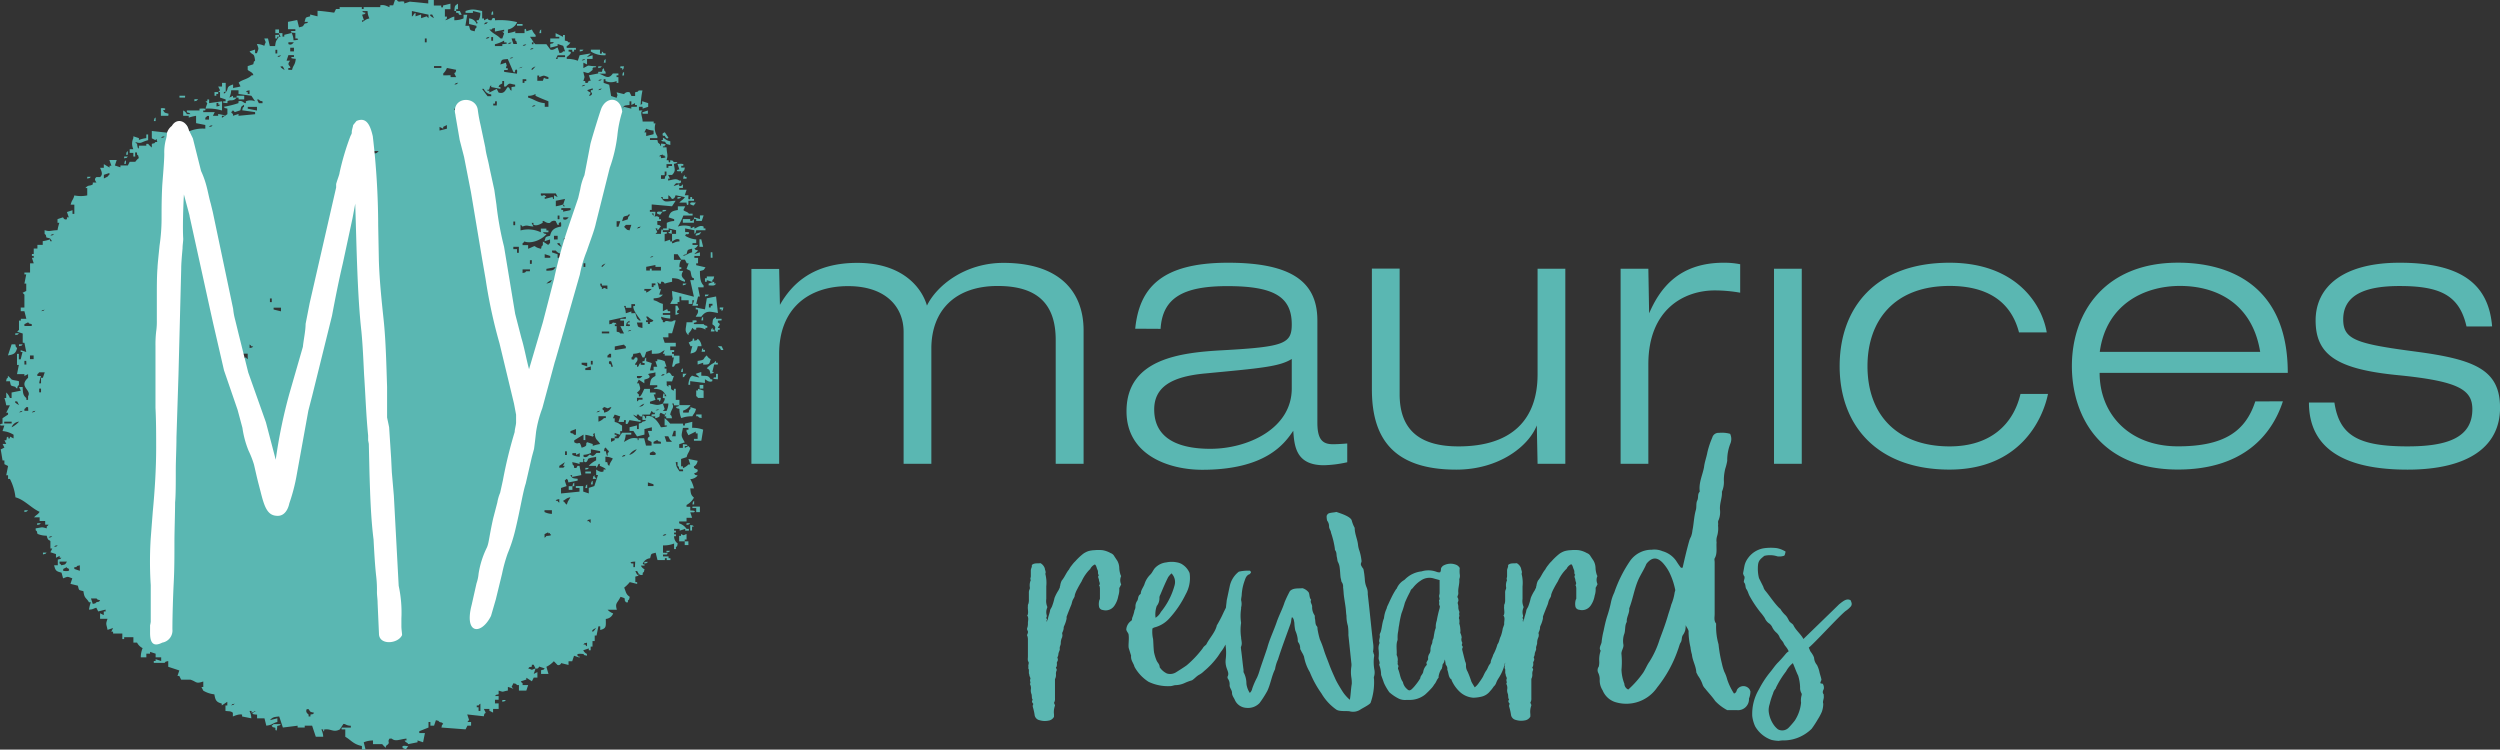 <svg id="Layer_1" data-name="Layer 1" xmlns="http://www.w3.org/2000/svg" viewBox="0 0 517.26 155.1"><rect x="0" y="0" width="517.26" height="155.1" fill="#333333" stroke="none"/><defs><style>.cls-1,.cls-3{fill:#5ab7b2;}.cls-1{fill-rule:evenodd;}.cls-2{fill:#fff;}</style></defs><title>MyMaurices_Rewards_Logo</title><path class="cls-1" d="M545.58,106.58c-.7-8.45-6-13.18-19.15-13.18-11.71,0-17.37,5-17.37,11.94,0,7.13,4.42,10.08,17,11.32s15.43,3,15.43,7.06c0,6-5.43,7.68-13.42,7.68-10.31,0-14.11-2.33-15.12-9.07h-5.27c0,9.69,7.6,13.88,20.39,13.88,12.64,0,19.15-4.81,19.15-12.79,0-7.83-5.12-10-17.45-11.63s-15-2.48-15-6.67c0-5.58,5.58-6.9,11.63-6.9,8.37,0,12.41,1.86,13.88,8.37Zm-49,15.51c-2,6.13-6.36,9.3-16,9.3-10.24,0-16.21-6.82-16.21-15.2h38.93c0-18.3-12.33-22.8-22.72-22.8-15,0-21.95,10.16-21.95,21.4,0,9.85,5.43,21.4,21.95,21.4,13.34,0,19.39-7,21.71-14.11Zm-32.18-10.24c1.32-9.85,9.23-13.65,16.59-13.65,7.68,0,15,3.72,16.6,13.65ZM448,120.54c-1.47,6.28-6.2,10.86-14.66,10.86-10.93,0-17-6.59-17-16.6,0-9.31,5.43-16.6,17-16.6,7.13,0,12.56,2.71,14.35,9.62h5.74C452.45,102,447.1,93.4,433.3,93.4c-15.28,0-22.72,9.31-22.72,21.4,0,12.64,8.14,21.4,22.72,21.4s19.31-10.39,20.39-15.66ZM397,135h5.74V94.64H397V135Zm-31.76,0H371V114.41c0-11.48,7.52-15.28,13.73-15.28a30.2,30.2,0,0,1,5.27.47V93.71a16.88,16.88,0,0,0-3.41-.31c-9.54,0-13.34,5.66-15.43,10.47L371,94.64h-5.74V135Zm-17.16,0h5.74V94.64h-5.74v21.87c0,9.15-5.12,14.89-16.36,14.89-7.29,0-12.18-2.79-12.18-10.78v-26h-5.74v25c0,9.62,4,16.59,17.45,16.59,8.92,0,15-4.89,16.67-9.15l.16,7.91Zm-78-27.92c.39-6.44,4.73-8.84,13.8-8.84,9.46,0,13.34,2.09,13.34,7.91,0,4-1.55,4.65-14.11,5.35-8.84.47-20.08,1.71-20.08,12.64,0,9.07,8.76,12.1,15.66,12.1,13.18,0,17.06-5.43,18.84-8.07.23,3.18.54,7.13,6.36,7.13a24.36,24.36,0,0,0,4.81-.62v-3.88c-1,.08-2,.15-3,.15-2.25,0-3.18-1.16-3.18-4.5V105.34c0-7.75-5-11.94-18.46-11.94-13.8,0-18.38,5.2-19.23,13.65Zm27.14,12.33c0,8.3-9.07,12.49-16.83,12.49-6.2,0-11.63-1.86-11.63-8.14,0-4.81,3.88-6.83,10.55-7.45,11.48-1.09,15.36-1.4,17.91-3v6.12ZM248.41,135h5.74V107.43c0-8.3-5.27-14-16.59-14-8.06,0-13.88,4.81-15.82,8.84-1.16-4-5.35-8.84-14.42-8.84-9.23,0-13.57,4.42-16,8.69l-.16-7.44h-5.74V135h5.74V112.24c0-9.31,6-14,14.27-14,7.83,0,11.48,4.34,11.48,9.46V135h5.74V111.16c0-7.83,4.88-12.95,13.73-12.95,8.3,0,12,3.8,12,11.17V135Z" transform="translate(-29.95 -39.04)"/><path class="cls-1" d="M173.19,126.31l-1.53.38v.38h-.38v-.38h-2.67a7.27,7.27,0,0,0-1.15-1.14v1.52h.38c.67.26-1.15.38-1.15.38-.36-.79-1.56-2.73-3.05-2.29v.38c-.5.21,0-.26-.38-.38-.51-.58-.37.73-.38.76h.76c-.43.43,0,.15-.76.38-.43.43,0,.15-.76.38v1.14h-.38v-.76l-1.53.38v.76H161l.76,1.14,1.53-.38v-1.14l1.53-.38v.76H164l.38,1.14a.59.59,0,0,0-.38.76l.76.38v.76h-1.15l-.38-1.52h-1.15v.38c-.54.07.15-.29-.38-.38-1.33-.23-1.89.41-2.67.76a4,4,0,0,0,.38-1.52h1.15v-.38h-1.91l-.76,1.14h-.76v.38l-.76.38v-.76h.76v-.38h.38V129h-.38v-.38l1.15.38v-.76h.38v-1.14c-.69-.36-.6-.53-1.53-.76v-.76h-.38l.38-.76,1.15.38-.38,1.14h1.15v-.38h.38c.12.29-.32,1,.38.76l.38-.76,2.29.38v-.38h-.38c-.4-.5-.78-.57-1.15-1.14l.76.38v-.38h.38c.07,0,.14.52.76.38v-.38h1.53l.38-.76.38.38h.38c-.33.66,0,.13-.76.38v.38h.76v.38c1.57-.41.5-.6,1.14-1.14l.76.38c.46-.27-.11-.16.38-.38l-.38.76h.38v.38H169c-.22-.77,0-.33-.38-.76.2-1.17.95-1.44.38-2.29h.38v.38h1.15v-1.14h-.76v-2.29h-.38v.38c-1-.26-.34-.66-.76-1.14h-.38v.38c-.55-.55-.28-.09-.38-1.14H169l.38-1.14H169c-.37-.55-.53-1-1.15-.38v-1.14h-.38v-.38h.38l-.38-1.14a4,4,0,0,0-1.53-.38v.38h-.38l.38,1.14h-.76v.76h-.76l.38-1.52-1.15-.38V113c-.43.43-.15,0-.38.76h-.38v.38h.38c.37.63-.55.32-.76.38v-.38c-.4.12-.37,1-.76.76v-.38h-.38c-.17-.32.81-.78.38-1.52h-.38c-.22.16-.06.62-.76.38V113c.43-.43.15,0,.38-.76,1.83-.07,1.09-.82,1.91.76h.38l.38-1.14,1.15-.38v.76c2,0,1.51-.15,2.67-.76l-.38.76h.38v.38H169V113h.38l-.38,1.91h.38c.43-.66.24-.52,1.15-.76v-1.52h-1.15v-.38H169v-.38h.38c.37-.63-.55-.32-.76-.38v-.76h1.15v-.76h-2.29l-.38-1.14h1.15V108H169l.76-2.67h-.38c-.79.66-1.6-.3-1.91.38h-.38v-.38c-.43-.43-.15,0-.38-.76a7.18,7.18,0,0,0,1.91.38v-.76h-1.53v-.38h1.53v-.38h-.38c-.43-.33.15-.32-.38-.38l-.76.38v-1.52c-1-.25-.87-.5-1.91-.76v-.38c1.08-.08,1.4-.17,1.91-.76h-.76l.38-1.14h-.38l-.38-1.52.38.38h.38v-.38a.61.61,0,0,1,.76.38,8.69,8.69,0,0,1,1.53-.38v-.76c1.86.08,1.29.41,2.67.76V97c-.74-.71-.89-1-.38-1.91h-.76v-.38h.38v-.38h-.38a2.14,2.14,0,0,1,.38-1.52h-1.53V91.63h.76l.76,1.14h.76l.38.76h.38L172,94.68l.76.38c.24.43.12,1.59.76,1.52V97h-.76l.76,3.43L169,99.25c.07,2.29.41,1.1-.38,2.67h1.53v-.38h.38v-1.14h.38v.76h1.53v.76h.76v-.76h.38l-.38,1.14h1.15v-.38H174l.38-1.52h.38l-.38-1.91h1.15v-.38c-.69-.66-.76-1.67-.76-3,.91-.23.71-.12,1.15-.76L174,93.91v-.38h.38V92.39h-.76V92h1.15v-.76l-1.15.38c.29-.39.47-.38.76-.76-.77-.22-.33,0-.76-.38a1.52,1.52,0,0,0,.76-.76h-1.15v-.38H174v-.76a5.1,5.1,0,0,1-2.29-.76c.33-.66,0-.13.76-.38v-.38h-.76v-.76l1.91.38v.76c.43-.43.15,0,.38-.76h1.91v-.38h-.38v-.38c-.8-.44-1.54.42-1.91.38v-.38l-.76.38v-.38a4.18,4.18,0,0,0-2.67,0,11.22,11.22,0,0,0,1.15-2.29h1.91v-.38h-.76c-.36-.47-.88-.41-1.14-.76l.38-.76h-1.53v.76c-1.2.21-1.6.37-1.91,1.52l1.15.38v.38a3.72,3.72,0,0,0-1.53.38v1.14h-.76v.38h1.15v-.38l1.53.38v.76H169V89c.33-.12.84-.73,1.53-.38V89c-.88,0-1,.32-1.53.38V89h-.38v-.38l-1.15.38V87.43s.78,0,.38-.38h-.76v-.38c-.36-.7-.38.76-.38.76h-1.14l.38-.38-.38-.76h.38v.38c.54-.24.28-.44.76-.76-.43-.43,0-.15-.76-.38v-.76h.76v-.38h-.38V84c-.57-.41-.71-.08-1-.2.19,0,.23-.94.23-.94h-1.15v-.38h.38V81.34l4.2.38.76-1.14c-2,.08-2.24.57-3.05-.76h.38v.38h1.15v-.76c.44.2.66.71.76.76.66,0,.67-.74.76-.76l1.91.38c-.36.58-.75.65-1.15,1.14H172s0,.77.38.38v-.76h1.15v-.38h-.38v-.38h-.38v.38c-.63.37-.32-.55-.38-.76h-.76l.38-1.14h-1.53v-.38h.76v-.76l-.38.38h-.38v-.38l-1.15.38c.78-1.16.71-.16,1.53-.76v-.38h-.38c-.62-.49-1.23-.19-2.29,0V76h.38l-.38-.76H169c.85-.88.49-1.23.38-2.29.77-.22.33,0,.76-.38h-.76c-.41-.35,0-.25-.76-.38v.38c-.48.26-.21-.24-.38-.38h-.38c.36-1.12.09-1.05,0-2.67h-.76c0-.54.29.15.38-.38.72-.33-.76-.38-.76-.38v.38c-.53.09.1-.14-.38-.38-.43-.43-.15,0-.38-.76h-1.53v-.38h1.53v-.38a3.06,3.06,0,0,1-.38-2.67h-.38v-.38h-2.29c0-.92-.63-1.93,0-2.29h-.76v-.76h.76v.38l1.15-.38v-.76L162.88,60c-.33.23.33.29-.38.76a20.42,20.42,0,0,1,.38-3h-.76c-.43.43,0,.15-.76.38v.76h-.76l-.38-.76a1,1,0,0,0-1.15.38l-1.53-.38c.21,1.06.29,0,0,1.14l-1.15-.38L156,56.57l-1.15-.38v-.76h.38v.38a2.83,2.83,0,0,0,2.29,0v.38h.38V55h-.38v-.38h.38v-.38h-1.15c-1,1.5-1.76.28-3.05,0l-1.91.38.38,1.14h-.38c-.22.16-.06.62-.76.38V55.8h-.38c.39-1.19.21-.58,0-1.91,1.17.33.89.44,1.91-.38v-.38c.68-.52.24.29.76-.38-2.29-.07-1.1-.41-2.67.38V52l.76.38V51.23h1.15v-.76l-1.15.38c.29-.39.47-.38.76-.76l-2.29.38-.38,1.14a6,6,0,0,0-2.29-.38v-.38c.1-.07,1.59-1.13.38-1.14v-.38h.76v.38h.38v-.38h.38v-.38h-1.91v-.38a1.52,1.52,0,0,0,.76-.76h-.38c-.43-.43,0-.15-.76-.38V46.28h-.38v.38l-1.53-.76v.76h.76V47H143.8v.76h.76c-.43.43,0,.15-.76.38v.76l1.53-.38v-.38l1.15.38.38,1.14h-.38c-.43.43,0,.15-.76.38l-.38-1.14c-.18-.14-.85.69-1.53.38L143,48.18h-2.29l-.38-.38v.38H140V47.8h.38l-.76-1.14h1.15v-.38a3,3,0,0,1-.76-1.14l-1.15.38s-.06-.82-.38-.38v.76h-1.91v-.38a9.27,9.27,0,0,1-1.53.38v-.76a2.57,2.57,0,0,0,1.91-1.52,14.91,14.91,0,0,0-4.58-.38v-.38c-.66-.31-.6.27-.76.38-.78,0-.76-.38-.76-.38l-.76.38v-.38h-.38V41.32c-1.41-.28-2-.52-3.44,0v.38h1.53v-.38l1.53.38a2.56,2.56,0,0,1-.38,1.52h-.38c-.06.76.58.27,0,.76A1.79,1.79,0,0,0,127,42.85V44l1.53.38v.38c-.43.43-.15,0-.38.76-1.05-.28-.85-.11-1.15-1.14h-.76l.38-2.29h-.76v.76a4.85,4.85,0,0,1-1.91.38v-.76c-1,.25-.87.5-1.91.76l.38-.38v-.38H122V40.94h1.15V39.8l-1.53.38v.38h-.38v-.38h-1.53V39h-1.15v.76l-3.82-.38-1.15.38v-.38c-.81-.21-1.18.31-1.53-.38h-.38l-.38,1.14h-.76v.38c-.2,0-1-.62-1.91-.38v.38h-3.44v.38h-.38v-.38h-4.58v.38h-.76l-.38.76s-2.68-.38-3.44-.38v1.14l-1.53-.38v.38c-1.05.28-.85.11-1.15,1.14h.76c-.43.43,0,.15-.76.38-.43.66-.24.52-1.15.76l-.38-1.52-1.91.38v1.52h1.53v.38h-.76c-.68.4.76.38.76.38V47h.38c.71.34-.76.38-.76.38a3.71,3.71,0,0,0-.38-1.52l-1.53.38v.38h-.38V45.9h-.76l.38.76h-.38c-.49.91-.57.52-.76,1.91H85.78L85.4,47h-.76c.38,1.17.36.36,0,1.52a4,4,0,0,0-1.53-.38c.41,1.13.39.79,0,1.91h-.38v-.76l-1.15.38c.78,1,.92.16,1.15,1.91-.43.43-.15,0-.38.76l-1.15.38v.76c.12.25,1.2.56,1.15,1.14H82c-.68.79-2,.89-2.67,1.52l.38.76c-.45.22-1.11.2-1.53.38v-.76c-1.83.54-.56,1-1.91,1.91v-.38h.38V56.19h-.76v.76H75.1l.38.76-.38.38h.38v1.14l1.15.38V60h-.38c-.72.33.76.38.76.38V60c.67-.46,1.09.17,1.91-.76h-.76v-.38l-.76.38a4,4,0,0,0,.38-1.52H79.3v.76l2.67.38L82.73,60a2.47,2.47,0,0,0-1.91,0v.38c-.49.07-.64-.65-1.53-.38v.38a20.77,20.77,0,0,1-3.05.76c.43.43,0,.15.76.38v1.14l-.46.31q.08,0-.09.06l-.59.39V63h.59l.09-.06a11.11,11.11,0,0,0-1.45-.31V63H74l.38-.76H72V61.9h.38c.44-.6-.94-.35-1.15-.38v.38H68.61v.38c.77.22.33,0,.76.38h-.76a1.52,1.52,0,0,0-.76-.76V63H69v.38A10.5,10.5,0,0,1,70.52,63v1.52l1.91.38v.76a7.39,7.39,0,0,0-3.82.76v-.38H69L68.61,65h-.76v.38L67.08,65v.38H66.7v1.14h-.76v-.76h-.76l-.38.76-3.44-.38v1.52l.76.38c.23-.49.22-.13.38.38h-.38c-.43.43,0,.15-.76.38v.76a5,5,0,0,1-.76-.76h-.38v.38H58.69v.38c-.2.75-.38-.76-.38-.76-.43-.32-.06,0-.38-.38,1.39.44,1.15,0,2.67-.38V66.86h-.38v.76a6.18,6.18,0,0,0-1.53.38v-.38l-1.15-.38v.38a2.66,2.66,0,0,0,0,2.29h-.76v.76h.76v.76h.38c.07-.06-.22-1.3.38-.76V71c.43.43.15,0,.38.76-.37.2-.67.71-.76.76H56.78l-.38.76H54.87v.38l-1.15-.38.38-1.14H52.58L53,73.33h-.38v.38L51.43,73v.76h-.76c.2.63.69,1.29,0,1.91h-.76c-.5.41-.3.69,0,1.14h-.76v.38c-.74.45-.86,0-1.53.76H48v1.52a6.59,6.59,0,0,1-2.67,0c-.25,1-.5.87-.76,1.91h.76v1.91h-.38v-.76l-1.15.38L44.18,84H43.8v.38C43.22,84.65,43,84,43,84l-1.15.38v.76h.38a10.18,10.18,0,0,0-.38,1.52c-1.62.08-1.54.35-2.67,0v.76c.43.43.15,0,.38.76.91.23.71.12,1.14.76h-.38v-.38a8.08,8.08,0,0,1-1.53.38v.76H37.69v.76h-.76v1.14h-.38V92h.38v.38h-.38l.38,1.14h-.76v1.91H35v.38h.38L35,97.72h.38v1.52l-.76.38L35,100v2.67h-.76v.76H35L35.4,105H34.26v.38h-.38v1.91l-.38.38,1.15.38v1.91H35l.38,1.91-1.15-.38v.38h.38l-.38,1.52h-.38v-1.14h-.38v2.29h.38l-.38,1.91H35v.38l.76-.38v.76c-2.07,1.88.82,2.48,0,3.81v.76H35.4v-.38c-.67-.57-.72-1-.76-2.29h-.76l.38.76-1.91.38v1.14H32a2.85,2.85,0,0,0-.76-1.14v1.14h-.38a10.42,10.42,0,0,1,.38,1.52H32l-.76,1.52h.38v.38l-1.15.76v1.14s-.77,0-.38.38h.76l-.38,1.14a5.1,5.1,0,0,1,2.29.76v.76l-.76-.38v.38c-.54,0-.18.12-.38-.38-.55.42-.12,0-.38.76h-.38l.38.76h-.76l.38.76-.76.38.38,2.29h.38v.76l.76.38-.38,1.91h.38v.76H32a10.93,10.93,0,0,1,1.15,3.81c1.8.45,3.3,2.25,5,3-.36.58-.75.65-1.15,1.14h1.15v.76h1.15v.76H40c-.32.43,0,.06-.38.38v.38c-1.21-.33-.79-.22-2.29,0v.38c.43.43.15,0,.38.76a4.85,4.85,0,0,0,1.91.38c.25,1.18.61.81.76,1.14v1.52h.38l-.38.76,1.15.38v.76l.76-.38v.38h.38c-.43.43,0,.15-.76.38V156h-.76c.26,1.12.42,1.25,1.53,1.52L43,158.7c1.13-.41.79-.39,1.91,0l-.38,1.14,1.53.38c.28,1.05.11.85,1.15,1.14.21,1.6.54,1.24,1.15,2.29h.38a8.86,8.86,0,0,0-.38,1.52c.89,0,1-.3,1.53-.38l.38.76,1.53-.38v.38h-.38v.76l-.76-.38v1.14H52.2c-.44,1.23-.24,1,0,2.29l1.15-.38-.38.76h.38v.38h1.91v1.14h.38v-.38h1.91V172h.76a2.56,2.56,0,0,0,1.15,1.14,4.83,4.83,0,0,0-.38,1.91h1.15v-.76H61v-.38l1.15.38v.76h1.15v.76l-1.15-.38v.38h-.38v.38H64c.43-.43,0-.15.76-.38V177l2.29.76-.38,1.14h.38l.38.76h1.91c1.33.43,1.08.94,2.67.38v1.14h-.38l.38.76a5.59,5.59,0,0,0,2.29.76c.21,1.2.37,1.6,1.53,1.91V185l1.15-.76V185h-.38v1.14c.79.09,1.1,0,1.53.38v.76c.05,0,1.26-.59,1.91-.38v.38l1.91.38a3.71,3.71,0,0,0-.38-1.52H82v.38l.76-.38c0,.54-.29-.15-.38.38-.72.33.76.38.76.38v.76h1.53l.38,1.52c1.35-.14,1.16-.47,2.29-.76v-.76l-1.53.38c.52-.6.83-.66,1.91-.76l.76,2.29,3.05-.38v.38H93v-.38h1.53l.76,2.29h1.53a3.71,3.71,0,0,0-.38-1.52h.38v.38c.54,0-.15-.32.38-.38,1.28-.15,1.76.69,3.05,0l.76-1.14c.5,0,.56.36,1.53.38v.38h-1.91v.38h.76v1.52c1.24.72,1.65,1.55,3.44,1.91v.76h.76l-.38-1.52a4.85,4.85,0,0,1,1.91-.38V193h1.91a4.72,4.72,0,0,0,.76.76v-.38c1.16-.78.16-.71.76-1.52H111c.78.7,1.73.11,3.05,0v.38h-.38c.24.54.45.28.76.76l1.91-.38v-.38l1.15.38.38-1.91H116.7v-.38l1.91-.76v-1.14H119v.76h.76l.38-1.14c.77.22.33,0,.76.38.77.22.33,0,.76.38-.43.43-.15,0-.38.76l5,.38.38-.76h.76v-.76h-.76L127,188l-.38-1.14,3.44.38c.13-.84.21-.41.38-.76l-.38-.76h1.15v.38l.76.38v-.76h1.15v-1.14h-.76v-.76h.76v-.76h-.76c.43-.43,0-.15.76-.38v-.76c1.19.39.58.21,1.91,0v-.76l1.15.38-.38-.38.38-.76c.77.22.33,0,.76.38h.38v1.14h1.53l.38-1.14h-1.15v-.38c-.43-.32-.06,0-.38-.38l1.15-.38v-.38L140,180l.38-.76h.76v-1.14l-.76.38.38-1.14c-1.17.38-.36.36-1.53,0,.43-.43,0-.15.76-.38v-.38h.38l.38.76c.64.19.69-.37.76-.38l1.15.38c-.43.43,0,.15-.76.38v.76h1.53L143,177a5.08,5.08,0,0,0,1.53-1.14c.05,0,.76.76.76.76a.57.57,0,0,0,.76-.38l1.53.38v-.76h.76l.38-1.14,1.14.38c0-.54-.07.06-.38-.38-.44-.6.94-.35,1.15-.38.43.43,0,.15.76.38v-.38a1.52,1.52,0,0,1-.76-.76l1.15-.38v.38h.38v-.76h.38v-1.14H153v-1.14h.38l.38-1.91h.38v.76c1.3-.34,1.17-.71,1.15-2.29a1.78,1.78,0,0,0,1.53-1.14,2.86,2.86,0,0,1-1.15-.76h1.91c-.42-1.44.11-1.31.76-2.67,1.56.44.41.35,1.15,1.14h.38v-.38c.43-.43.15,0,.38-.76-.81-.54-.77-1-1.15-1.91a7,7,0,0,0,1.15-1.14l1.53.38v-.38h-.38v-1.14c.77-.22.33,0,.76-.38h-.38l-.38-.76h.38c.23.34.35,1,1.15.76v-.38c.43-.43.15,0,.38-.76a1.52,1.52,0,0,1-.76-.76h.76c0-.54,0,0-.38-.38a1.84,1.84,0,0,1,1.53-1.14c.28-1.05.11-.85,1.15-1.14l.38,1.52h1.53v-.38h.38v.38h.76v-.38h-.38v-.38h-1.15v-.38h.76c.68-.4-.76-.38-.76-.38v-1.52a5.67,5.67,0,0,0,2.29-.38v1.14h.38v-.38c.43-.43.15,0,.38-.76a1.82,1.82,0,0,1-.76-1.52h.38v-.38h-.38v-.38h.38v-.38h-.38v-.38h1.15v.38l1.15-.38v.38h.76v-.38H172a2.88,2.88,0,0,0-1.53-1.14v-.38H172v-.76h1.15l-.38-1.14h.76c.68-.4-.76-.38-.76-.38v-.76H172v-.38a3.77,3.77,0,0,0,1.53-1.52c-.61-.52-.66-.83-.76-1.91h.76a6.71,6.71,0,0,0-.76-1.91,2.07,2.07,0,0,0,1.53-.76c-.77-.22-.33,0-.76-.38.27-.22.84-.22.76-.76,0-.19-.93-.22-.76-.76,0,0,.57-.18.76-1.14l-1.91-.38.38,1.14h-.38a3.22,3.22,0,0,1-1.14.76v-.38h-.38v-1.52l1.15-.38c.25-1,.5-.87.76-1.91-.43-.32-.06,0-.38-.38l-.76.38v-.38H172c.7-.36-.76-.38-.76-.38v.76h-.76v-.76l1.15-.38c-.81-1.49-.74-1.16-.38-3h1.14v.38H172v.38l.38.76,1.53-.76v.38h.38v1.14h-.76v.38h1.53l.38-2.29a6,6,0,0,0-2.29-.38Zm-11.07-3a3,3,0,0,1,1.15-.76C162.84,123.15,163,123,162.12,123.26Zm3.44.76c.43-.43,0-.15.76-.38C165.88,124.07,166.32,123.79,165.56,124Zm1.91-7.62c-.43.43,0,.15-.76.38C167.14,116.34,166.7,116.63,167.46,116.4Zm-5.73.38h1.15c-.19.16-.48.71-1.15.38Zm.38,1.52h-.38l.38-.76,1.15.76v-.76c.84-.24,1.53-.42.76-1.14.49-.23,1.09-.18,1.53-.38v.76c-.87.49-1,.62-1.15,1.91h1.53v.38c-.77.22-.33,0-.76.38,1.69,0,2.07.47,2.67,1.52h-.38v-.38c-.33-.72-.38.76-.38.76h.38v.38l-.38.76h1.15a3.71,3.71,0,0,1-.38,1.52h-.76l.38-.38-.38-1.14c-1.28.48-1.33.25-2.67,0v-.38l1.15-.38-.38-1.14h.38v-.38h-1.15v-.76h-1.15c-.13.07-.74,1.93-1.15,1.52v-.38c-.43-.32-.06,0-.38-.38C162.65,119.55,162.45,119.49,162.12,118.3Zm-.38,3h1.15v.38h-.76c-.32.43,0,.06-.38.38ZM172,91.63c.28-1.05.11-.85,1.15-1.14v.76c-1,.25-.87.5-1.91.76C171.72,91.57,171.28,91.86,172,91.63ZM167.85,73H169v.38h-.76v.38h-.38Zm0,2.29c-.43.43-.15,0-.38.76h-.76v-.76h.76v-.76h.38ZM167.08,71c0,.54.29-.15.38.38.72.33-.76.38-.76.38v-.38h-.38C166.75,71,166.32,71.28,167.08,71Zm-2.67,34.68v.38H164v-.38h-.38v-.38H164l-.38-.76H164a3,3,0,0,0,1.15.76C164.74,105.78,165.17,105.5,164.41,105.73Zm1.15-7.62h-.38v.38h-.38v-.76h.76Zm0-4.19v.38h1.14v.76h-1.91v-.38h-.38v.38h-.76v-.76Zm-.38-10.67v.38a.52.52,0,0,0,.1.16,1.74,1.74,0,0,1-.48-.54Zm0,8.77c-.43.43,0,.15-.76.38C164.85,92,164.41,92.24,165.17,92Zm-1.53-26.3a4,4,0,0,0,1.53.38v.76l-1.53.38v-.76h-.38Zm-.38,33.15h1.53a3.22,3.22,0,0,1-1.15.76v-.38h-.38ZM81.59,58.47H81.2v-.38h-.38c.43-.43,0-.15.76-.38Zm-46.18,56H35v-.76h.38Zm-2.29,7.62h.38l.38.76S32.77,122.27,33.11,122.11Zm-2.29,4.19h1.53v.38H30.82Zm1.53,1.14a1.79,1.79,0,0,1,1.53-1.14A5.25,5.25,0,0,1,32.35,127.45Zm1.53-3c.43-.43,0-.15.76-.38C34.2,124.45,34.64,124.17,33.88,124.4Zm1.91-.38H35v-.38c.43-.32.06,0,.38-.38h.38ZM35,106.49v-.38l.76-.38c.43.43,0,.15.76.38v.38Zm1.15,6.1h.76v.76h-.76Zm.38,11.81c.43-.43,0-.15.76-.38C36.88,124.45,37.31,124.17,36.55,124.4Zm1.91-4.19h-.38v-.76h.38Zm.38-3h-.38v1.14h-.38a8,8,0,0,1,.38-1.52h-.76v-.38c.43-.32.06,0,.38-.38h1.15Zm-.38-13.72c.43-.43,0-.15.76-.38C38.78,103.49,39.22,103.21,38.46,103.44ZM40,150.31c.43-.43,0-.15.76-.38C40.31,150.37,40.75,150.08,40,150.31Zm.38-62.5c.43-.43,0-.15.76-.38C40.69,87.87,41.13,87.59,40.36,87.82Zm.76,64.4c.43-.43,0-.15.76-.38C41.46,152.27,41.89,152,41.13,152.22ZM42.65,156c-.32-.43,0-.06-.38-.38v-.38H43.8C43.37,155.92,43.56,155.78,42.65,156Zm.38,1.14v-.38l.76-.38c0,.54.07-.06.38.38C44.62,157.4,43.24,157.15,43,157.17Zm3.44,0-1.14-.38v-.38h.38c.43-.43,0-.15.76-.38Zm3.44,6.48c-.43.43,0,.15-.76.38l-.38-1.14h1.15c.43.43,0,.15.76.38C50.24,163.71,50.67,163.42,49.91,163.65Zm2.67-88.41c-.43.32-.06,0-.38.38l-.76.38v-.76l1.15-.38Zm10.69-7.62c.43-.43,0-.15.76-.38C63.59,67.67,64,67.39,63.27,67.62Zm9.16-4.19c.43-.32.06,0,.38-.38h.38v.76h-.76Zm.76,1.91c.43-.43,0-.15.76-.38C73.52,65.38,74,65.1,73.19,65.33ZM77.77,185c.43-.43,0-.15.76-.38C78.1,185,78.53,184.76,77.77,185Zm3.44-71.64c-.43-.32-.06,0-.38-.38a4,4,0,0,1-1.53.38l.38-1.14c-.49-.22-.13-.22.38-.38v.38H81.2Zm.38-2.29v-.76c.43.32.06,0,.38.38h.38C81.91,111.12,82.35,110.83,81.59,111.06Zm1.15-48.4L79.3,63v-.38L78.15,63v-.38c-.43-.32-.06,0-.38-.38.43-.32.06,0,.38-.38l.38.38,1.15-.38c.23-.91.12-.71.76-1.14v.38c-.43.43-.15,0-.38.76l2.67.38Zm.38-.76-1.91-.38v-.38h1.91Zm1.15-1.52h-.76l-.38-.76h.38c.43.43,0,.15.76.38Zm3.82-9.91c-.43.43,0,.15-.76.38C87.75,50.42,87.31,50.7,88.07,50.47Zm-1.15-1.14h.38v.76h-.38Zm-.76,52.21h-.38v-.76h.38Zm1.91,1.91-1.53-.38v-.38h1.53Zm0-50.68h.38l.38.76S87.73,52.91,88.07,52.76Zm1.53-5h1.15c-.19.16-.48.71-1.15.38Zm1.15,1.14v.76H90v-.76Zm-.38,4.57H89.6v-.38H90c.15-.5-.89-.55,0-1.52h-.76l.38-1.14h1.15v.38h-.38c-.72.33.76.38.76.38C91,52.58,90.65,52.39,90.37,53.52ZM94.18,186.9v.38H93.8v-.38c-.16-.19-.71-.48-.38-1.14h.38c.43.66.24.52,1.15.76C94.51,187,94.94,186.67,94.18,186.9ZM104.87,43.61v-.38h.38l-.38-1.14c.77-.22.33,0,.76-.38-.77-.22-.33,0-.76-.38H106a3.71,3.71,0,0,0,.38,1.52C105.46,43.07,105.55,43.25,104.87,43.61Zm2.29,27.06v-.38h1.15C108.12,70.45,107.83,71,107.16,70.67ZM118.23,47.8h-.38V47h.38Zm.38-5-.38-.38-1.15.38v-.76l-1.15.38V41.7c-.54.26-.26.45-.76.76V41.32l3.44.76Zm.38-.76h.38l.38.76S118.65,42.24,119,42.09Zm.76,11.05v-.38h1.53v.38Zm2.67,12.58-1.53.38v-.76l.76.38v-.38l.76-.38Zm-.76-11.05v-.38a3,3,0,0,0,.76-1.14l1.91.38c-.13.84-.21.41-.38.76l.38.76h-1.15v-.38ZM124,61.52h.38l.38.76S123.61,61.68,124,61.52Zm0-5c.43-.43,0-.15.76-.38C124.28,56.62,124.71,56.34,124,56.57Zm1.15,5c.43-.43,0-.15.76-.38C125.43,61.57,125.86,61.29,125.1,61.52Zm4.2,124.62h-.38v-.76h-.38V185h.38c.32-.43,0-.06.38-.38Zm25.57-61.74V124c-.43-.32-.06,0-.38-.38.43-.32.06,0,.38-.38,1.17.38.36.36,1.53,0A1.79,1.79,0,0,1,154.87,124.4Zm.38,7.24c.32.65,1,.7.38,1.14v.38c-.13.72-.38-.76-.38-.76h-.38C155.09,131.64,154.82,132.07,155.25,131.64Zm-1.53-5.34v-1.14h1.53v.38h-.38A3,3,0,0,1,153.72,126.31ZM155.63,113v-.38c.43-.32.06,0,.38-.38h.38V113Zm.76,1.91v-.38c-.16-.22-.62-.06-.38-.76h.38l.38,1.14Zm3.05-3.81-2.29.38v-.76l1.91-.38c.32.43,0,.06.38.38Zm0-4.57c.23-.91.12-.71.76-1.14v.38h-.38v.38h.38C160.59,106.74,159.66,106.43,159.45,106.49Zm.38,1.14c.43-.43,0-.15.76-.38C160.16,107.69,160.59,107.4,159.83,107.63Zm.76-3.81v-.38l-1.15.38a3.71,3.71,0,0,0-.38-1.52h.38v.38h1.15v-.76h.76v.38H161c-.19.87,1.2,2.45,1.53,3h-.38c-.32-.43,0-.06-.38-.38l-.38-1.14Zm-1.53-17.91c.43-.32.06,0,.38-.38h1.15l-.38,1.14c-.77-.22-.33,0-.76-.38S159.39,86.34,159.07,85.91Zm3.82,19.82v1.14c-1.05-.28-.85-.11-1.15-1.14Zm-.38-19.82c-.43.43,0,.15-.76.38C162.17,85.86,161.74,86.14,162.5,85.91Zm-2.29-25.15V60h.38v.76l.76-.38v.38h.38v.38h-1.15v.38l-1.53-.38-.38.38C159.17,60.79,159.07,60.89,160.21,60.76Zm-.38,22.87c.32-.43,0-.06.38-.38v.38c-.43.43-.15,0-.38.76l-1.15.38C159,83.71,158.79,83.91,159.83,83.62Zm-2.29,1.14h.76l-.38,1.14h-.38ZM156,105.35l3.44-.76V105H158.3v.38h.76v1.14h-.76l.76,1.52h-.76c-.43-.43,0-.15-.76-.38v-1.14h-.38v-.38h.38c-.42-.52,0-.14-.76-.38-.43.43,0,.15-.76.38Zm0,2.67h-1.53v-.38H156Zm-.38-9.15c-.8-.27-.35-.39-1.14,0v-.38c-.43-.43-.15,0-.38-.76h.38v.38h1.14Zm-.38-5.34c-.65.82-.76.76-.76.76C154.21,93.92,155.15,93.62,155.25,93.53Zm-.76-38.11c-.43.43,0,.15-.76.38C154.16,55.37,153.73,55.65,154.49,55.42Zm0,1.91c-.43.43,0,.15-.76.38C154.16,57.28,153.73,57.56,154.49,57.33ZM154.11,124c-.43.43,0,.15-.76.38C153.78,124,153.34,124.25,154.11,124Zm-1.53-66.69v.38h-.38v.38c.64.46-.22.91-.38.76.66-1,.19-.4-.38-1.14Zm0,56.4v.76h-.38v-.76Zm-.38,1.14v.76h-1.15v-.38Zm-.76-.76v.76l-1.15-.38v-.38Zm-.76-19.82v-.76h.38v.76Zm.38-43.06c-.43.43,0,.15-.76.38C150.72,51.18,150.29,51.46,151.05,51.23Zm0,5.34c-.43.43,0,.15-.76.38C150.72,56.51,150.29,56.8,151.05,56.57Zm-.38,28.58c-.43.43,0,.15-.76.38C150.34,85.1,149.91,85.38,150.67,85.15Zm0,43.82v1.14h.38V129a8,8,0,0,1,1.53.38c.54-.38-.33-.29.38-.76.17,1.59.55,1.25,1.15,2.29a9.41,9.41,0,0,0-1.53.38v-.38l-1.15-.38c-.54.4.42.71-1.15,1.14-.53-1.83-.45-.37-1.53-1.14v-.38Zm3.44,3.43v.38h-.76c-1,1.2-1,.21-1.53.38,0,0-.47.76-1.15.38v-.38a3.72,3.72,0,0,0,1.53-.38V132Zm-5-4.57V129h-.38c-.43-.43,0-.15-.76-.38v-.38ZM148,95.06v-.76l.76-.38-.38,1.14Zm.38,37.73h.76v.38l.76-.38v.76a3.72,3.72,0,0,1-1.53-.38Zm1.15-39.63c-.43.43,0,.15-.76.38C149.2,93.1,148.76,93.38,149.53,93.15Zm-.76-1.52c-.38,0-.16-.15-.17-.26Zm-.21-.31a.35.35,0,0,0-.18-.07c-.33-.72-.38.76-.38.76h-1.15l.38.76h-.38c-.7-.95-.29-.49-1.53-.38v-.76l-1.15-.38v-.38h.76c.44.52.7.58,1.53.76l-.38-.76h.38a3,3,0,0,0,1.15.76v-.76C148.33,91,148.37,91,148.56,91.31Zm-1.32,41.09v.76h-.38v-.76Zm-.76-37.73c-.65.82-.76.76-.76.76C145.43,95.07,146.37,94.77,146.47,94.68Zm-1.15-6.1h-.76v-.76h.76Zm.38.76.38.76s-1.11-.6-.76-.76Zm1.53-1.14c-.43.43,0,.15-.76.38C146.91,88.14,146.47,88.43,147.24,88.2Zm-.76-3.81V84h1.15C147.43,84.17,147.14,84.71,146.47,84.39ZM148,82.1v.38c-.25.16-1.24.24-1.53.38v-.38h-.38V82.1Zm-3.05-.38V80.58l1.91-.38-.38,1.14.38.38h-.38v-.38A8.07,8.07,0,0,1,144.95,81.72Zm.76,1.91v.76h-.38v-.76Zm-.38-33.15h1.53v.38h-1.53v.38h-.38Zm-.38,28.58.38.76-.76-.38v.76c-.54,0,.11-.16-.38-.38l-1.53.38v-.38H143c-.61-.85-.64,0-1.15-.38v-.38Zm-3.82-24.39h.38V55c1.13-.41.79-.39,1.91,0v.38c-1.21,0-.72-.75-1.15.38h-1.15Zm-.38-1.91c-.65.82-.76.76-.76.76C139.7,53.15,140.65,52.85,140.75,52.76Zm-.38-3.81c-.43.43,0,.15-.76.38C140,48.89,139.6,49.17,140.37,48.95Zm-1.15,9.91a2.74,2.74,0,0,0,1.53-.38v.38c.75.38,1.76.78,2.67,1.14v1.14h-.76v-.76c-1.66-.14-2.11-.8-3.44-1.14Zm1.53,1.91c-.43.43,0,.15-.76.38C140.42,60.71,140,61,140.75,60.76Zm-1.91-12.58c-.43.43,0,.15-.76.38C138.51,48.13,138.08,48.41,138.84,48.18Zm0,7.24v.38h-.38v.38h-.38v-.76ZM136.55,47v.38c.43.43.15,0,.38.76h-.76L135.79,47Zm-.38,3.81c-.43.43,0,.15-.76.38C135.84,50.8,135.4,51.08,136.17,50.85Zm-.38-3c-.43.43,0,.15-.76.38C135.46,47.75,135,48,135.79,47.8Zm.38,6.1c.35.41.38-.38.38-.38.63-.37.32.55.38.76l-2.67-.38v-.38H135v-.38h-.38c.21-1.06.29,0,0-1.14l-1.15.38c.3-1.14.24-1,1.53-1.14C135.13,51.48,136.08,53.8,136.17,53.9Zm-2.29-5.72v.38h-1.53v-.38a6.73,6.73,0,0,0,1.91-.76v.38h.38C135.36,48.13,133.88,48.18,133.88,48.18Zm-2.29-3c.43-.43,0-.15.76-.38v.76l1.91-.38v.38h-.38l.38.38L133.88,47h-.38c-.67-.78-1.71-1-2.29-1.91Zm.38,1.52v.76h-.38v-.76Zm-.76,0c-.43.43,0,.15-.76.38C130.88,46.61,130.44,46.89,131.2,46.66Zm-.38-3c-.43.43,0,.15-.76.38C130.49,43.56,130.06,43.84,130.82,43.61Zm.76,15.24h-.76l-1.15-1.52h.38a1.79,1.79,0,0,0,1.53,1.14Zm1.14,1.91H132v-.38h.38V60h.38Zm3.05-3.81v.76c-.57-.3-.16-.51-.76-.76-.48.45-.62,1.53-1.91,1.14l-.38-.76-1.53.76v-.38h-.38c-.09-.53.14.1.38-.38.22-.77,0-.33.38-.76v.38l1.91.38v-.38h-.38c.14-.58.36-.46.76-.76V55.8h.38v1.14h.38c.85-.92.72-.53,1.91-.38v.38Zm.76,27.82v.76h-.38v-.76Zm.76,6.48h-.38v-.76h-.76V90.1h1.15Zm0-38.11c.43-.43,0-.15.76-.38C137.64,53.19,138.07,52.91,137.31,53.14Zm2.29,41.92h-.76c-.43.43,0,.15-.76.38v-.76h1.53Zm.38-1.52h-.38v-.76H140ZM142.27,89v.76c-.43.43-.15,0-.38.76-2.1-.5-.44-.93-2.67,0v-.76h-1.15v-.38c.43-.32.06,0,.38-.38,1.5.57,3.67-.42,4.58-1.52-.77-.22-.33,0-.76-.38h1.15v-.38H143v-.38h-1.15v.76a6.1,6.1,0,0,0-4.2-.38V85.53c.43.32.06,0,.38.38,1.17-.37.79-.13,2.29,0l-.38-.76h.38v.38c.7.39,1.61-.24,1.91-.38v-.38c.35-.12.72.56,1.53.38a1,1,0,0,1,1.15-.38l.38.76c.47.27.11-.32.38-.38.53-.56.37.71.38.76-1.32.24-2,.63-2.29,1.91-1.05.28-.85.11-1.15,1.14l1.15-.38v.76c-.43.32-.06,0-.38.38Zm1.53,3v.38h-1.15v-.76ZM143,149.93c-.32.43,0,.06-.38.38v-.76l.76-.38c0,.54.29-.15.38.38C144.52,149.88,143,149.93,143,149.93Zm1.14-4.57a3.72,3.72,0,0,1-1.53-.38v-.38h1.53ZM143,97.72a3,3,0,0,1,1.14-.76C143.75,97.62,143.94,97.48,143,97.72Zm0-2.67v-.38l1.91-.38C144.43,95.07,144.32,95,143,95.06Zm2.67,48c-.43-.32-.06,0-.38-.38h-.38c.43-.43,0-.15.76-.38Zm0-7.24v-.38l1.15-.76-.38.76h.38C146.31,136.07,146.73,135.7,145.71,135.83Zm1.53,7.62c-.43-.32-.06,0-.38-.38s-.06,0-.38-.38c.69-.36.6-.53,1.53-.76C147.64,142.62,147.47,142.53,147.24,143.45Zm4.2,29.34c-.43-.32-.06,0-.38-.38h-.38c.43-.43,0-.15.76-.38Zm.76-25.53c-.43-.32-.06,0-.38-.38h-.38c.43-.43,0-.15.76-.38Zm.38,22.48c-.28-.37.66-.67.76-.76C152.7,169.81,152.58,169.75,152.58,169.75Zm2.67-33.54h-.38v.38c-.51.35-1.38-.24-1.53-.38v1.14h.38l-.76,2.29-1.15.38v1.14l-1.15-.38v-1.14h-1.53V140h.76v.76l-3.82.38V140l1.15-.38-.38-1.14.38-.38c.43.43.15,0,.38.76l1.91-.38v-.38c-1.15-.12-1-.05-1.53-.76h.38v.38l1.91-.38-.38-1.91h-.38c-.22.16-.06.62-.76.38v-.38c-.43-.43-.15,0-.38-.76a8.34,8.34,0,0,1,1.53.38v-.38h.76v-.76c.73.45-.29.24.38.76.62,0,.45-.63.76-.76.59-.25,1-.17,1.53-.38v.76a5.08,5.08,0,0,0-1.53,1.14h1.53v.38c.4-.12.37-1,.76-.76v.38C154.19,135.49,155.49,136,155.25,136.21Zm.76-.76c-.43-.43-.15,0-.38-.76h-.38v-1.14a3.73,3.73,0,0,1,1.53.38C156.42,134.61,156.25,134.53,156,135.45Zm2.67-1.91c.43-.43,0-.15.76-.38C159,133.6,159.45,133.32,158.69,133.55Zm2.67,22.87H161v-.76h-.38c-.7-.36.76-.38.76-.38Zm-1.14-23.25a2.88,2.88,0,0,1,1.53-1.14A2.88,2.88,0,0,1,160.21,133.17Zm5,6.48H164v-.76l1.15.38Zm-.76-6.48v-.38l.76-.38c0,.54.07-.06.38.38C166,133.39,164.62,133.14,164.41,133.17Zm2.29-2.29h-1.53v-.38l.76-.38c.43.43,0,.15.76.38Zm.38,19.05c.43-.43,0-.15.76-.38C167.41,150,167.84,149.7,167.08,149.93Zm.76-19.44-.38-1.14h.76l.38.76c.43.32.06,0,.38.38Zm1.15-1.14.38-1.14h.38v1.14Zm2.29,6.86v.38h-.76c-.42-.79-.61-.67-.76-1.91h.38v.76c.43.43.15,0,.38.76ZM124.33,40.94h.38V39.8c-.73.48-.63.39-.76,1.52h.38Zm7.63.38c-.43.43-.15,0-.38.76H132Zm-7.25.38c.28.18,0,.53.76.38l-.38-.76h-.76v.38Zm12.21,2.67h1.15V44h-1.15Zm5,.76c-.43.43-.15,0-.38.76h.38Zm-55,0v.76h.76v-.76Zm0,1.14V47h.38v-.38h.38v-.38Zm68.32,3.81h-.38c-.34-.42.07-.08-.38-.38v.38c-.63.37-.32-.55-.38-.76H152.2v.38a4.93,4.93,0,0,0,3.05.76Zm-4.58-.76h-.76v.38C150.67,49.49,150.24,49.75,150.67,49.33ZM155.25,52v-.76c-.43.43-.15,0-.38.76Zm3.44,1.52c.43-.43.15,0,.38-.76h-.76v.38h.38Zm-4.2-.76h-.76v.38C154.49,52.92,154.05,53.18,154.49,52.76Zm.76,1.14c-.43-.43-.15,0-.38-.76-.43.43-.15,0-.38.76h-.76v.38h1.53Zm3.44.76h.38V53.9C158.63,54.33,158.92,53.9,158.69,54.66ZM74.33,58.85h.38v-.38h.38v-.38h-.76Zm5,.76h1.15v-.76H78.91v.38h.38Zm-11.07-.76H67.08v.38h1.15Zm7.63,3V60l-2.67.38v-.76h-.38V60h-.38l.38.38-.38,1.14A9.86,9.86,0,0,1,75.86,61.9Zm-1.14-1.52h.38v.38h.38c-.43.43,0,.15-.76.38Zm-3.82-.76h-.76V60C70.9,59.78,70.47,60,70.9,59.62Zm-6.11,3c-.89-.26-.73-.09-1.15-.76H64c.58-.51-.73-.37-.76-.38V63h1.53Zm98.09,0H164V61.9l-1.15.38Zm-100.76.76c-.43.43-.15,0-.38.76h.38Zm105.34,3.81s.4.92.76.38l-.76-1.14c-.16.22-.62.06-.38.76Zm0,1.14c.43.66.24.52,1.15.76v-.76c-.93-.21-.84-.4-1.53-.76V68h-.38C167.14,68.43,166.7,68.15,167.46,68.38ZM56.4,70.29c-.43.43-.15,0-.38.76h.38Zm0,1.14h-.76v.38C56.4,71.59,56,71.86,56.4,71.43Zm-.38.76c-.43.43-.15,0-.38.76H56Zm114.5,1.91s-.82.06-.38.38h.76v.38c.53.09-.1-.14.38-.38.43-.43.15,0,.38-.76h-.76v-.38h.38c.44-.6-.94-.35-1.15-.38Zm.76,1.91H172v-.38h-.38v-.38C171.23,75.67,171.51,75.24,171.28,76ZM48.76,75.62H48V76C48.77,75.78,48.33,76,48.76,75.62Zm121.37,4.19v.38c.77-.22.33,0,.76-.38Zm2.67,1.52c.92.36.51.33,1.15-.38C173.66,81,172.49,80.69,172.81,81.34Zm-5,1.14h-.76v.38C167.85,82.64,167.41,82.91,167.85,82.48Zm-1.91.76c.92.36.51.33,1.14-.38C166.79,82.9,165.62,82.59,165.94,83.24Zm7.63,1.14H174v.38h1.15l.38-1.14h-.76v.76L173.57,84Zm-.76.38v-.38h-1.53v.76h2.29v-.76l-.38.38Zm-4.2,1.91v.38h-.38c.43.43,0,.15.76.38v-.76Zm5.34.76v.38c.91-.23.71-.12,1.15-.76Zm1.15,1.14h-.38V90.1h.76Zm2.29,2.67H177v1.14h.38Zm-1.53,6.1h.38V97l1.15.38V97c.43-.43.15,0,.38-.76h-1.53v.38h-.38Zm1.91,0-1.15.38v.38c.81,0,1.21.19,1.53-.38h-.38Zm-6.49.38v.38c.77-.22.33,0,.76-.38Zm5.34,2.29h-.76v.38C176.63,100.17,176.19,100.44,176.62,100Zm-.38.76-.38,2.29-1.91-.38v.38h.38c.34.69-.26,1.18-.38,1.52h1.15c1-1.34,1.74-1.1,3.44-.76l-.38-3.43Zm1.15,1.52H177v.38h-.38v-.76h.76Zm-6.87.76-.38-.76h-.38v1.91c.77-.22.33,0,.76-.38h-.38C169.84,103.26,170.52,103.06,170.52,103.06Zm8.78.38c.43-.43.15,0,.38-.76h-.76v.38h.38Zm0,1.91V105h-1.15v-.38c-.73.48-.63.39-.76,1.52,1.16.78.16.71.76,1.52h.38v-.38h.38v-.38h-.38c.15-.58.78-.71,0-1.14v-.38Zm-3.82-.76c-.43.43-.15,0-.38.76h.38ZM172.43,108a3,3,0,0,0,.76-1.14l.38.38H174v-.38a2.77,2.77,0,0,1,1.91.38v-.38h.38v-.38c-.76-.13-.67-.35-.76-.38h-1.91c-.45-.29.38-.38.38-.38.4-.61-.57-.33-.76-.38v.38H172c-.09,1.34-.52,1.77.38,2.67Zm4.58-.38h.76v-.38h-.38v-.38C177,107.3,177.24,106.87,177,107.63ZM33.88,108h-.76v.38C33.88,108.18,33.44,108.44,33.88,108Zm140.46,2.67h.76a2.07,2.07,0,0,0-.76-1.52c-.41.35,0,.25-.76.38v-.38c-.48-.26-.22.24-.38.38l-.76.38.38.76h.38a9.93,9.93,0,0,0-.38,1.52C173.93,111.94,174.06,111.78,174.33,110.68Zm-139.7-.38h-.76v.38C34.64,110.46,34.21,110.73,34.64,110.3Zm-1.15.76c-.43-.43-.15,0-.38-.76h-.76l-.76,2.29C32.78,112.37,33.19,112.22,33.49,111.06Zm145-.38c.32.43,0,.06.38.38.28.18,0,.53.76.38l-.38-.76Zm-3.44,1.14h.76v-.38h-.38v-.38C175,111.5,175.33,111.06,175.1,111.82Zm1.91,1.52a1.52,1.52,0,0,1-.76-.76c-1,.78-.16.92-1.91,1.14v.76l1.15-.38v.38C176.79,114.51,176.7,114.37,177,113.35Zm1.14.38c-.43.32-.06,0-.38.38a5.08,5.08,0,0,0-1.53,1.14c.66.43.52.24.76,1.14.77-.22.33,0,.76-.38h-.38l.38-1.52h.76v-.38h-.38Zm-6.87,1.52c-.43.43-.15,0-.38.76h.38Zm3.82,1.52V116l-1.15.38c.29.39.47.38.76.76a8.18,8.18,0,0,1-1.53-.38l-.38.38a4,4,0,0,0-.38,1.52h.38v-.76l3.05.38v-.76c.33.12.84.73,1.53.38v-.38H177C176.5,116.76,176.38,116.82,175.1,116.78Zm3.05.38h-.38c-.7.36.76.38.76.38V116.4h-.38Zm-6.49-.38c.43-.32.06,0,.38-.38h-.76v.76C171.71,116.84,171.34,117.21,171.66,116.78ZM33.11,119.07c.32.43,0,.06.38.38.22-.77,0-.33.38-.76v-.76c-.48-.2-1-.14-1.53-.38a6.31,6.31,0,0,0-.76-.76v.38c-.43.43-.15,0-.38.76H32C32.24,119,32.07,118.77,33.11,119.07Zm141.6.38h.76v-.76h-.76Zm-.38.38H174V121c.43.32.06,0,.38.38h1.15v-1.52l-1.15-.38Zm-8,2.29c.43-.43.15,0,.38-.76h-.76v.38h.38Zm3.44,1.14c.43.43,0,.15.76.38a4.52,4.52,0,0,0,.38,1.91,6,6,0,0,1,2.29-.38c.36-.69.53-.6.76-1.52l-1.15-.38v.38c-.43.43-.15,0-.38.76h-1.14V124a2.83,2.83,0,0,0,1.53-1.14h-2.29C170.08,123.31,170.52,123,169.75,123.26Zm4.58,1.91c.43.43,0,.15.76.38v-.76H174v.38Zm-22.52,10.67h-.76v.38C151.82,136,151.38,136.26,151.82,135.83Zm.38.76h-1.15V137h1.15Zm.76,1.14v-.38c-.43.43-.15,0-.38.76h.76C153,137.69,153.39,138.06,153,137.74Zm-.76,1.52h.38v-.76C152.14,138.93,152.43,138.5,152.2,139.26Zm-3.82.38h.38v-.76C148.33,139.32,148.61,138.88,148.38,139.64Zm2.67.38h.38v-.76C151,139.7,151.28,139.26,151.05,140Zm-3.44.38h.76v-.76h-.76Zm25.57,3h.38v-.76C173.14,143.13,173.42,142.69,173.19,143.45Zm0,.76H174V145h.76v-1.14h-1.53ZM35,145c.77-.22.33,0,.76-.38H35Zm137,2.29v.38c.77-.22.33,0,.76-.38Zm-134.35,0v.38c.77-.22.33,0,.76-.38Zm135.11.38v1.14h.38V148h.38C173.14,147.59,173.57,147.88,172.81,147.65Zm-.76,3v-1.14c-.8.27-.35.39-1.15,0v.38h-.38v1.14h1.15v-.38Zm-.38,1.14h.76v-.76h-.76ZM168.61,153h-.76v.38C168.61,153.14,168.18,153.41,168.61,153Zm-129.77.76c.77-.22.33,0,.76-.38h-.76Zm124.43,1.91c.77-.22.33,0,.76-.38h-.76Zm-29.39,28.58c.77-.22.33,0,.76-.38h-.76Zm-47.71,5c.43.43,0,.15.76.38v.38c.36.7.38-.76.38-.76.77-.22.33,0,.76-.38H86.55C86.23,189.24,86.6,188.86,86.17,189.18Zm27.1,4.57c.92.36.51.33,1.15-.38C114.11,193.42,112.94,193.11,113.27,193.76Z" transform="translate(-29.95 -39.04)"/><path class="cls-2" d="M89.81,143.19s-.42,2.58-2.39,2.58-2.67-1.43-3.52-4.87l-.56-2.15-.28-1.15-.56-2.44a20,20,0,0,0-1.12-2.87,19.92,19.92,0,0,1-1.27-4.73l-1-3.72-2.81-8.17-2.25-9.75-.7-3.15L69.29,84.29a6.31,6.31,0,0,1-.14-.72L68,79.27c-.14,2.58-.28,6.88-.14,9.17,0,.57-.14,1.29-.14,2-.14,1.58-.28,3.15-.28,4.3l-.56,21.78-.42,13c0,2.29-.14,4.73-.14,6.88,0,2.58,0,5.16-.14,6.59,0,2-.14,6.16-.14,8.17,0,2.87,0,5.59-.14,8.31s-.28,7-.28,9.75A2.54,2.54,0,0,1,63.53,172c-1.69.86-2.53.29-2.53-2v-1.58a6.29,6.29,0,0,0,.14-.71v-7.6a75.12,75.12,0,0,1,0-9.75l.42-5.45c.42-4.44.7-8.88.7-13.19,0-2.72,0-5.59-.14-8.31V110.65a23.64,23.64,0,0,1,.14-3,14.18,14.18,0,0,0,.14-2.29V99.91c0-1.43,0-3.87.14-5.45,0-.57.28-3.15.42-4.59a38.55,38.55,0,0,0,.42-5.45c0-2.29,0-4.3.14-7,.14-2,.42-5,.42-6.59a10.38,10.38,0,0,1,.28-2.72,6.24,6.24,0,0,0,.28-1.58,2.84,2.84,0,0,1,1-1.43c1-1.72,3-1.15,3.52.86l.84,1.72,1.69,6.74c1.27,2.72,1.41,4.73,2,6.74l.42,1.72,4.22,20.06a13.09,13.09,0,0,0,.42,2.29l.42,1.72.28,1.15,2,8,3.66,10.32L87,134.16a105.84,105.84,0,0,1,2.81-13.62l2.81-9.75c.14-1.43.56-3.3.56-4.73l.84-4.3,5.48-23.93v-.72c.28-1,.7-2,.7-2.29a53,53,0,0,1,2.25-7.6l.14-.29a.87.87,0,0,0,.14-.57c0-.43.28-1.15.28-1.43l.7-.86c2-.86,2.81.72,3.37,3.15a160.9,160.9,0,0,1,1.12,18.49l.14,7.31c.14,4.16.56,8.17,1,12.33s.56,9.46.7,13.76v6.31l.42,2,.42,6.45.14,2.87.42,4.87,1,18.63A26.18,26.18,0,0,1,113,167v1.58c0,.72.14,1.43.14,1.86-.84,1.86-4.78,2.15-4.78-.29l-.28-6.31c0-.86-.14-1.58-.14-2.29a23.79,23.79,0,0,0-.14-3.15c-.28-2.44-.42-5.16-.56-7.74-.56-4.44-.7-9.17-.84-13.62l-.14-6.16-.14-.72v-1c-.42-4.16-.56-8.6-.84-12.61-.14-2.87-.28-6.16-.56-9-.84-7.45-1-17.77-1.27-26.37l-.56,3-2,9.31c-.84,3.58-1.55,7.17-2.25,10.89l-4.08,16.48L93.75,124l-2.39,13.19A37.5,37.5,0,0,1,89.81,143.19Z" transform="translate(-29.95 -39.04)"/><path class="cls-2" d="M154.38,61.44c1.15-2.58,4-2.29,4.31.72a24.51,24.51,0,0,0-1,4.87,30.31,30.31,0,0,1-1.58,6.74l-2.87,11.46c-.29,1.43-1.15,3.58-1.87,5.73a25.42,25.42,0,0,0-1.44,4.87c-4.46,15.62-5.18,18.2-5.18,18.06l-2.59,9.6a24.67,24.67,0,0,0-1.29,4.87c-.14,1.29-.29,2.58-.43,3.58l-.43,1.58-1.29,5.59c-.58,1.72-1.15,5.45-2.16,9.6a32.38,32.38,0,0,1-1.58,4.87,32,32,0,0,0-1.15,4.16l-1.29,5.3-1,3.44c-2,4-5.61,3.87-4-2.29l1-4.44a8.27,8.27,0,0,0,.43-2,18.71,18.71,0,0,1,1.73-5.45c.43-1,.43-2.15,1.29-6l.86-3.3a8.87,8.87,0,0,1,.58-2l.57-2.58a92.37,92.37,0,0,1,2.44-10c0-.57.29-1.43.29-2v-1.58l-.43-2.29-3-12.47a105.78,105.78,0,0,1-2.88-13.33l-.72-4.16-2.3-13.76-1.29-6.59-.14-.72L125.06,68l-.86-5c0-.29-.14-.57-.14-1,0-3,4.31-3,4.74-.29a29.46,29.46,0,0,0,.57,3.15l1,4.73c.14,1.29.58,2.58.86,4.16l1,4.59.43,3a63.48,63.48,0,0,0,1.58,8.74l2.3,13.9,1.29,5c.58,1.86,1,4.3,1.58,6.45l2.87-9.75,2.3-8.89a93.87,93.87,0,0,1,3-10.89l2-5.87.43-1.86a11.74,11.74,0,0,1,.86-2.87L152.08,69c0-.29,1.58-5.45,2.16-7.17Z" transform="translate(-29.95 -39.04)"/><path class="cls-3" d="M261.83,158.47c.1-.2.1-.3,0-.4a5,5,0,0,1-.3-1.6,3.26,3.26,0,0,0-.4-1.4l-.6-.9a1.39,1.39,0,0,0-.8-.7,4.92,4.92,0,0,0-1.7-.6,8.4,8.4,0,0,0-1.6,0,5.86,5.86,0,0,0-1.3.2,4.59,4.59,0,0,0-1,.5,12.76,12.76,0,0,0-1.7,1.6,5.7,5.7,0,0,0-.7.8,4.66,4.66,0,0,0-.6.9c-.6.7-.9,1.6-1.5,2.29a3.22,3.22,0,0,0-.3.9c0,.2-.1.3-.1.5s-.2.3-.2.5a9.21,9.21,0,0,0-.9,1.7,10.83,10.83,0,0,1-.5,1.7c-.1.3-.3.5-.4.8-.1.7-.4,1.3-.5,2a.1.1,0,0,0-.1.1.37.37,0,0,1-.1.3c-.1-.2-.1-.3.1-.3-.1-.3-.3-.5-.1-.7v-.3a2.25,2.25,0,0,1,.1-1.6v-.2a3.08,3.08,0,0,1-.2-1.6v-2.6a7.45,7.45,0,0,0-.2-2.6c.2-.4-.1-.8-.1-1.1a1.94,1.94,0,0,0-.9-1.1c-.6.1-1.3-.1-1.8.4.1.4-.2.7-.2,1.1v1.2c0,.3-.2.5,0,.8a2.62,2.62,0,0,0-.2,1.5.75.75,0,0,1-.1.5,1.7,1.7,0,0,0-.1.7v1.3a2.76,2.76,0,0,1-.1.9.75.75,0,0,0-.1.5c-.1.6.2,1.3-.1,1.9-.1,0-.1.1,0,.1.3.5.1,1,.1,1.5a2.78,2.78,0,0,1-.1.9.64.64,0,0,0,0,.6c.2.3.1.5,0,.8a.31.31,0,0,0,0,.4,2.49,2.49,0,0,1,.1.8v3.39c0,.4-.1.8.1,1.1s-.1.7,0,1v.2c-.1.2.1.3.1.5v.6c0,.2.1.3.1.5s.3.6.2.8c-.2.4.2.7-.1,1a1.72,1.72,0,0,1,.2,1.2,2,2,0,0,0,.1.8c.2.4,0,.9.3,1.3-.3.3-.1.6.1.8a.37.37,0,0,1-.1.3v.3a11.57,11.57,0,0,1,.4,1.8,1.28,1.28,0,0,0,1,1,3.68,3.68,0,0,0,1.8.1,1.55,1.55,0,0,0,1.2-.8v-.5a3.72,3.72,0,0,1,.2-1.8.37.37,0,0,0-.1-.3c0-.1-.1-.2-.1-.3a1.49,1.49,0,0,0,.2-.9v-4a1.8,1.8,0,0,0,.2-1,1.7,1.7,0,0,1,.1-.7c.2-.3-.1-.5-.1-.7a.1.1,0,0,1,.1-.1,1.69,1.69,0,0,0,.1-.7c-.1-.3.2-.5.2-.8s-.1-.3-.1-.5a1.42,1.42,0,0,0,.2-.6c0-.4.3-.8.3-1.1-.1-.5.2-.8.2-1.2a2.77,2.77,0,0,1,.3-1.3c0-.2.1-.4,0-.6a.75.75,0,0,1,.1-.5,2.54,2.54,0,0,0,.2-.7.9.9,0,0,1,.1-.5,6.53,6.53,0,0,0,.5-1.5v-.4a93.45,93.45,0,0,1,.9-2.3c.2-.4.2-.8.4-1.2s.4-.6.4-1a6.11,6.11,0,0,1,.5-1.2c.3-.6.6-1.1.9-1.6a8.5,8.5,0,0,1,1.7-2.5.1.1,0,0,0,.1-.1,2,2,0,0,1,.9-.9h.1c.3.3.3.7.5,1.1s0,.7.2,1c.1.1.1.1,0,.2-.2.3.1.6.1.9s.3.7.1,1c-.1.1-.1.2,0,.2a2.2,2.2,0,0,1,.1.8v1.8a.37.37,0,0,1-.1.3,3,3,0,0,0-.1,1.3.86.86,0,0,0,.8.8,2.17,2.17,0,0,0,2.4-.9,5,5,0,0,0,.8-2,4.13,4.13,0,0,0,.2-1.6.35.35,0,0,1,.1-.2l.3-.6A2,2,0,0,1,261.83,158.47Z" transform="translate(-29.95 -39.04)"/><path class="cls-3" d="M314.34,177.74a8.84,8.84,0,0,1-.1-2.8.87.87,0,0,0-.1-.7c0-.2-.1-.3-.1-.4a5.39,5.39,0,0,0,0-1.8c-.4-3.4-.7-6.69-1.1-10.09a3,3,0,0,0-.2-1.3,4.66,4.66,0,0,1-.4-1.7,16.55,16.55,0,0,0-.3-2.2,3.53,3.53,0,0,1-.5-.8c-.1-.5.2-.5.1-1a10.62,10.62,0,0,0-.4-1.9,5.4,5.4,0,0,1-.3-1.2c-.1-1.2-.7-2.3-.7-3.59a6.63,6.63,0,0,1-.6-1.5c-.2-.8-2-1.4-3.2-1.8-.3.1-.7.1-1.2.2s-.6.2-.8.6a3.4,3.4,0,0,0,.1,1,1.91,1.91,0,0,1,.4,1.2c0,.5.4.9.4,1.3a17.72,17.72,0,0,1,.8,3.29.6.6,0,0,0,.1.4c.3.4.2.9.3,1.3s.1.7.2,1a3.23,3.23,0,0,1,.4,1.3c.1.7.1,1.4.2,2.1.1.2.1.6.2.8a1.54,1.54,0,0,1,.3,1.1c.1.7.1,1.3.2,2s.2,1.3.3,2,.1,1.3.2,1.9a7.11,7.11,0,0,0,.3,2.1,11.51,11.51,0,0,1,.1,1.9q.3,2.84.6,5.69a2.72,2.72,0,0,1,0,.9,7.33,7.33,0,0,0,0,2.1,7.08,7.08,0,0,1,.1,1.4c-.2,1.1-.2,2.2-.4,3.29a8,8,0,0,1-1.5-1.7c-.5-.8-1-1.6-1.4-2.4-.5-1.1-1-2.2-1.4-3.29s-.8-2-1.1-3a18.53,18.53,0,0,0-.8-2.1,17.11,17.11,0,0,1-.5-2.2.75.75,0,0,0-.1-.5c-.4-.4-.3-1-.4-1.5-.1-.3,0-.6-.1-.8a2.91,2.91,0,0,1-.5-1.8c0-.5-.5-.9-.2-1.4-.4-.4-.3-1-.5-1.5a2.55,2.55,0,0,0-1.3-.9c-.9.1-1.9-.1-2.6.6a23.59,23.59,0,0,0-1.1,2.3c-.4,1.3-1.1,2.6-1.6,4-.6,1.8-1.5,3.6-2,5.49-.5,1.5-1,2.9-1.5,4.39a11.37,11.37,0,0,1-.6,1.7,16.17,16.17,0,0,0-1,2.29,1.62,1.62,0,0,1-.5.9,4.39,4.39,0,0,1-.7-1.9,5,5,0,0,0-.6-2.4v-.5c-.2-1.4-.3-2.7-.5-4.1,0-.3-.1-.5,0-.7.3-.7,0-1.3,0-1.9a10.06,10.06,0,0,1,0-3,9.41,9.41,0,0,1,0-2.9c0-.1,0-.2,0-.29a2.83,2.83,0,0,0,0-1.5l0,0c0-.33.08-.66.12-1a10,10,0,0,1,.6-3c.2-.6.4-1.2,1.1-1.4a.22.22,0,0,1,.2-.2v-.3l-.2-.2a8.57,8.57,0,0,0-2.29.2,5.11,5.11,0,0,0-1.9,3.1c-.2.9-.4,1.9-.6,2.8-.05.5-.12,1-.17,1.55l-.42.84a26.8,26.8,0,0,1-1.5,2.89v.1c-.4,1.4-1.5,2.5-2.1,3.7-.1.2-.3.3-.4.4a1.74,1.74,0,0,0-.4.5,21.65,21.65,0,0,1-3.29,3.49c-.7.5-1.5,1-2.3,1.5a2.29,2.29,0,0,1-1.8.2,3.74,3.74,0,0,1-1.5-1.3c0-.6-.4-.9-.6-1.3a8.88,8.88,0,0,1-.5-1.5c-.2-.6-.2-3.1-.3-3.2a6.9,6.9,0,0,1-.1-2c.1-.1.2-.1.3-.2a6.25,6.25,0,0,0,3.2-1.9,21,21,0,0,0,3.39-5,6.83,6.83,0,0,0,.8-4.39,3.94,3.94,0,0,0-1.7-1.9,3.18,3.18,0,0,0-.9-.3,5.44,5.44,0,0,0-2.2,0,3.8,3.8,0,0,0-2.3,1.1c-.4.4-.6,1-1,1.4a4.74,4.74,0,0,0-1.2,1.9c-.2.7-.8,1.3-.8,2.1a.1.1,0,0,0-.1.1c-.5.3-.4.9-.6,1.3a2,2,0,0,0-.4,1.3,1.44,1.44,0,0,1-.2.7,7.45,7.45,0,0,1-.4,1.4c-.2.4,0,.6-.3.8a2.38,2.38,0,0,0-1,1.8c.1.5.5.7.5,1.2.1.8-.1,1.9,0,2.6l.5,1.6c-.1,1,.5,1.5.7,2.3a8.56,8.56,0,0,0,2.9,3.1,9.29,9.29,0,0,0,4.49.9c.4,0,.8-.2,1.1-.2a4.77,4.77,0,0,0,1.8-.4,10.67,10.67,0,0,1,1.6-.6c.5-.3.9-.8,1.4-1.1a4.45,4.45,0,0,0,1.1-.8,16.87,16.87,0,0,0,2.9-3.1l.6-.9a7.71,7.71,0,0,0,.93-1.5,10.82,10.82,0,0,1,.06,3,4.12,4.12,0,0,0,.2,1.9c.2.6.5,1.1.2,1.7-.1.1,0,.3,0,.4a2,2,0,0,1,.4,1.4c0,.6.5,1,.5,1.6s.4,1,.6,1.5a2.76,2.76,0,0,0,2.4,1.6,3.27,3.27,0,0,0,2.7-1,21.3,21.3,0,0,0,1.6-2.5c.7-1.5.9-3.1,1.6-4.49a7.63,7.63,0,0,1,.6-2c.8-2.5,1.7-4.89,2.6-7.39.2-.6.1-.8.3-1.4.4.3.4.7.5,1.2a8.78,8.78,0,0,0,.2,1.6,6,6,0,0,1,.5,1.8c0,.2,0,.5.1.6a2,2,0,0,1,.4,1.3c0,.2.2.4.3.7a4.67,4.67,0,0,1,.5,1,9.58,9.58,0,0,0,1.2,3.2,21.08,21.08,0,0,0,2.4,4.39,10.59,10.59,0,0,0,3,3.29c.6.5,2,.3,2.79.4a2.75,2.75,0,0,0,2.2-.3c.4-.3,2.1-1.1,2.2-1.5a12.81,12.81,0,0,0,.7-4.69c0-.2-.1-.5,0-.7A3,3,0,0,0,314.34,177.74Zm-45-13.38a2.61,2.61,0,0,0,.5-1.7,1.42,1.42,0,0,1,.2-.6c.5-1.2,1-2.4,1.6-3.59a4.88,4.88,0,0,1,.7-.8,2.56,2.56,0,0,1,.6,2.6,14.67,14.67,0,0,1-2.8,5.39,3.09,3.09,0,0,1-1.1,1.2A5.23,5.23,0,0,1,269.31,164.36Z" transform="translate(-29.95 -39.04)"/><path class="cls-3" d="M360.37,158.47c.1-.2.1-.3,0-.4a5,5,0,0,1-.3-1.6,3.23,3.23,0,0,0-.4-1.4l-.6-.9a1.4,1.4,0,0,0-.8-.7,4.93,4.93,0,0,0-1.7-.6,8.4,8.4,0,0,0-1.6,0,5.85,5.85,0,0,0-1.3.2,4.54,4.54,0,0,0-1,.5,12.64,12.64,0,0,0-1.7,1.6,5.58,5.58,0,0,0-.7.8,4.62,4.62,0,0,0-.6.9c-.6.7-.9,1.6-1.5,2.29a3.19,3.19,0,0,0-.3.9c0,.2-.1.3-.1.5s-.2.3-.2.5a9.15,9.15,0,0,0-.9,1.7,10.93,10.93,0,0,1-.5,1.7c-.1.3-.3.5-.4.8-.1.7-.4,1.3-.5,2a.1.1,0,0,0-.1.1.37.37,0,0,1-.1.3c-.1-.2-.1-.3.1-.3-.1-.3-.3-.5-.1-.7v-.3a2.25,2.25,0,0,1,.1-1.6v-.2a3.08,3.08,0,0,1-.2-1.6v-2.6a7.45,7.45,0,0,0-.2-2.6c.2-.4-.1-.8-.1-1.1a1.94,1.94,0,0,0-.9-1.1c-.6.1-1.3-.1-1.8.4.1.4-.2.7-.2,1.1v1.2c0,.3-.2.5,0,.8a2.63,2.63,0,0,0-.2,1.5.75.75,0,0,1-.1.5,1.7,1.7,0,0,0-.1.7v1.3a2.71,2.71,0,0,1-.1.9.76.76,0,0,0-.1.5c-.1.6.2,1.3-.1,1.9-.1,0-.1.1,0,.1.3.5.1,1,.1,1.5,0,.09,0,.18,0,.28-.09.28-.19.56-.29.82a9.2,9.2,0,0,1-.4,1.6c-.3.5-.3,1.2-.7,1.7a10.22,10.22,0,0,1-.9,2.2c-.1.5-.5,1-.5,1.6a.35.35,0,0,0-.1.2c-.4.4-.5,1-.8,1.4s-.5.9-.7,1.3a12.52,12.52,0,0,1-.8,1.2,4.11,4.11,0,0,1-.9,1c-.3-.5-.5-.8-.7-1.2a18.42,18.42,0,0,0-.8-2.1,2.23,2.23,0,0,1-.3-1.4,1.87,1.87,0,0,0-.2-.7l-.6-2.4v-.2c.1-.2.2-.4,0-.6s.1-.5,0-.7a1.21,1.21,0,0,1-.1-1,2.93,2.93,0,0,0-.3-1,2.72,2.72,0,0,0,0-.9,3.54,3.54,0,0,0-.2-1,2.73,2.73,0,0,0,0-.9c-.2-.3.1-.6,0-.9s.1-.5,0-.7a2.35,2.35,0,0,1-.2-.8,2,2,0,0,0-.1-.8c-.1-.4.2-.5.1-.8a.6.6,0,0,0-.1-.4.45.45,0,0,1,0-.5,1.26,1.26,0,0,0,.1-.6c-.1-.9.3-1.8.2-2.8a1.73,1.73,0,0,0,.1-1,5.65,5.65,0,0,1,0-1.3,1.72,1.72,0,0,0-.6-.6,3.06,3.06,0,0,0-2.79.1c-.2.1-.3.3-.4.4-.2.3,0,.7-.3,1a1.7,1.7,0,0,1-.7-.1,4.66,4.66,0,0,0-2-.3,4.25,4.25,0,0,0-1.1.2,5.67,5.67,0,0,0-3.39,1.6,1.39,1.39,0,0,1-.4.3,3.74,3.74,0,0,0-1.3,1.5c0,.1-.1.2-.2.3a16.18,16.18,0,0,0-1,1.8c-.3.6-.5,1.1-.8,1.7-.1.2-.1.4-.2.6a5.87,5.87,0,0,0-.5,1.9c-.4.9-.4,2-.7,2.9a1.41,1.41,0,0,0-.2.6c.2.5-.3,1,0,1.6a2.62,2.62,0,0,0-.2,1.5,7.53,7.53,0,0,1,0,1.5c-.1.5.4,1,.1,1.5a5.86,5.86,0,0,1,.4,1.9v.2c.2.6.4,1.1.6,1.7a11.57,11.57,0,0,0,1.1,1.9,8.94,8.94,0,0,0,1.9,1.3,3,3,0,0,0,1.6.3h.7a5.15,5.15,0,0,0,3.2-1.1,18.14,18.14,0,0,0,1.4-1.4,4.05,4.05,0,0,0,.5-.7c.4-.4.5-1,.9-1.4V179a3.94,3.94,0,0,1,.5-1.4.52.52,0,0,0,.2-.4,1.27,1.27,0,0,0,.1-.6c.1-.2.2-.3.3-.5s.1-.4.2-.6c.1.4.1.7.2,1.1a1.21,1.21,0,0,1,.3,1c.3.7.2,1.5.8,2,.1,0,.1.1.1.2a7.28,7.28,0,0,0,1.6,2.3,4.56,4.56,0,0,0,2.89,1.3,7.76,7.76,0,0,0,1.6-.2,3.16,3.16,0,0,0,1.9-1.2,5.48,5.48,0,0,0,.7-.9,1.76,1.76,0,0,0,.5-.7,4.68,4.68,0,0,1,.5-1,9.35,9.35,0,0,0,1-2c.19-.48.2-.87.39-1.26,0,.29-.17.53-.09.76v.2c-.1.2.1.3.1.5v.6c0,.2.1.3.1.5s.3.6.2.8c-.2.4.2.7-.1,1a1.72,1.72,0,0,1,.2,1.2,2,2,0,0,0,.1.8c.2.4,0,.9.3,1.3-.3.3-.1.6.1.8a.37.37,0,0,1-.1.3v.3a11.46,11.46,0,0,1,.4,1.8,1.28,1.28,0,0,0,1,1,3.68,3.68,0,0,0,1.8.1,1.55,1.55,0,0,0,1.2-.8v-.5a3.72,3.72,0,0,1,.2-1.8.37.37,0,0,0-.1-.3c0-.1-.1-.2-.1-.3a1.49,1.49,0,0,0,.2-.9v-4a1.8,1.8,0,0,0,.2-1,1.67,1.67,0,0,1,.1-.7c.2-.3-.1-.5-.1-.7a.1.1,0,0,1,.1-.1,1.7,1.7,0,0,0,.1-.7c-.1-.3.2-.5.2-.8s-.1-.3-.1-.5a1.42,1.42,0,0,0,.2-.6c0-.4.3-.8.3-1.1-.1-.5.2-.8.2-1.2a2.77,2.77,0,0,1,.3-1.3c0-.2.1-.4,0-.6a.75.75,0,0,1,.1-.5,2.56,2.56,0,0,0,.2-.7.89.89,0,0,1,.1-.5,6.58,6.58,0,0,0,.5-1.5v-.4a99.81,99.81,0,0,1,.9-2.3c.2-.4.2-.8.4-1.2s.4-.6.4-1a6.24,6.24,0,0,1,.5-1.2c.3-.6.6-1.1.9-1.6a8.5,8.5,0,0,1,1.7-2.5.1.1,0,0,0,.1-.1,2,2,0,0,1,.9-.9h.1c.3.3.3.7.5,1.1s0,.7.2,1c.1.1.1.1,0,.2-.2.3.1.6.1.9s.3.7.1,1c-.1.1-.1.2,0,.2a2.2,2.2,0,0,1,.1.8v1.8a.37.37,0,0,1-.1.3,3,3,0,0,0-.1,1.3.86.86,0,0,0,.8.8,2.17,2.17,0,0,0,2.4-.9,5,5,0,0,0,.8-2,4.14,4.14,0,0,0,.2-1.6.35.35,0,0,1,.1-.2l.3-.6A2,2,0,0,1,360.37,158.47Zm-32.55,6.39a24.38,24.38,0,0,0-.6,2.6,3.85,3.85,0,0,0-.2,1.5,4.43,4.43,0,0,0-.3,1.1c-.1.4-.1.7-.2,1.1a1.42,1.42,0,0,0-.2.6,1.44,1.44,0,0,1-.2.7,2.93,2.93,0,0,0-.2.9,1.48,1.48,0,0,1-.2.9,1.69,1.69,0,0,0-.3,1c.1.2-.1.4-.2.6s-.2.3-.1.5,0,.3-.1.4a2.55,2.55,0,0,0-.6,1.3c-.1.5-.6.8-.6,1.3a10.16,10.16,0,0,1-.9,1.3,8,8,0,0,1-.9,1c-.4.3-.6.3-1-.1a2.47,2.47,0,0,1-.8-1.4c-.6-.8-.6-1.8-1-2.7-.1-.3.2-.5,0-.8s0-.5-.1-.7a2.19,2.19,0,0,0-.2-1.4c.1-1-.2-2.1.2-3.1v-.3a6.15,6.15,0,0,1,.1-1.4c.1-.5.1-.9.2-1.3a21.71,21.71,0,0,1,.5-2.5,19.06,19.06,0,0,0,.7-2.2,23.59,23.59,0,0,1,1.1-2.3,1.16,1.16,0,0,1,.5-.7,6.49,6.49,0,0,1,1.7-1.6,3.07,3.07,0,0,1,2.79-.4l1.1.3v2.7c0,.2-.1.4-.1.6s.1.4.1.6-.2.3-.1.5-.1.6.1.9C327.92,164.46,327.82,164.76,327.82,164.86Z" transform="translate(-29.95 -39.04)"/><path class="cls-3" d="M391.92,181.64a1.54,1.54,0,0,0-2.5,0c-.2.2-.1.7-.7.9a12.85,12.85,0,0,1-1.4-2.9,7.48,7.48,0,0,0-.6-1.6,10.87,10.87,0,0,1-.5-1.7,27.69,27.69,0,0,1-.7-4,13,13,0,0,1-.5-3.89v-.4c-.5-.6-.3-1.3-.3-2V155.37c0-.3-.1-.6,0-.8.6-1,.3-2.2.4-3.29a2.88,2.88,0,0,1,.1-1.3,5.47,5.47,0,0,0,.2-2.2c.1-.4-.1-.8.1-1.1a4.36,4.36,0,0,0,.3-2.2c-.1-1.3.5-2.5.4-3.69a5.08,5.08,0,0,0,.4-2.4,9.86,9.86,0,0,1,.3-2.39,12.22,12.22,0,0,0,.4-1.6,9.34,9.34,0,0,1,.7-3.7,2.52,2.52,0,0,0-.1-1.9,6.17,6.17,0,0,0-2.3-.2,1.33,1.33,0,0,0-1.4,1,17.6,17.6,0,0,0-1,3c-.2,1.1-.6,2.1-.7,3.1-.3,1.6-1.1,3.2-.9,4.89v.2c-.5.5-.2,1.2-.5,1.8s-.1,1.4-.3,2c-.4,1.4-.4,2.8-.7,4.2a5,5,0,0,1-.3,1.3,4.14,4.14,0,0,0-.4,1c-.5,1.8-.9,3.5-1.3,5.29,0,.1-.1.2-.4.1a14.62,14.62,0,0,1-.9-1.3,5.11,5.11,0,0,0-2.9-2.1,4.2,4.2,0,0,0-2.2-.3,5.45,5.45,0,0,0-4.49,2.3,27.15,27.15,0,0,0-3.29,6.59,8.53,8.53,0,0,0-.7,2.1,24.48,24.48,0,0,1-.8,2.9c-.3,1-.5,1.9-.7,2.9a16.9,16.9,0,0,0-.4,2.2c0,.6-.7,1.3-.2,1.9a5.58,5.58,0,0,0-.3,2.2,3.76,3.76,0,0,1-.1,1.1,1.23,1.23,0,0,0-.1,1.3,3.09,3.09,0,0,1,.3,1.3,3.79,3.79,0,0,0,.6,2.3,4.22,4.22,0,0,0,2.5,2.4,7.74,7.74,0,0,0,8.79-3,25.84,25.84,0,0,0,4.29-7.79c.2-.5.3-1,.5-1.4.4-.5.2-1.1.5-1.6a3.14,3.14,0,0,0,.5-1,4.1,4.1,0,0,0,.1-1.1c.2.5.7,1,.6,1.5a15.35,15.35,0,0,0,.4,3.1,8,8,0,0,0,.3,1.5c.1,1.2.8,2.29.9,3.59,0,.2.2.4.3.7a6.92,6.92,0,0,1,1,1.9,2.16,2.16,0,0,0,.5.8c.7.9,1.5,1.7,2.1,2.6a9.71,9.71,0,0,0,2.5,1.9h2a2.27,2.27,0,0,0,2.5-2.4,4,4,0,0,0,.3-1.5C392,181.83,392,181.73,391.92,181.64Zm-15.48-20a10.19,10.19,0,0,1-.7,2.5c-.2.8-.5,1.6-.7,2.3-.5,1.7-1.1,3.29-1.7,4.89a19.18,19.18,0,0,1-2.1,4.59c-.5.7-.8,1.5-1.3,2.29a20.41,20.41,0,0,1-3.1,3.5,1.34,1.34,0,0,1-.8-1.2,8.8,8.8,0,0,1-.6-2.89,17.11,17.11,0,0,0,0-3.2c-.1-.7.5-1.3.4-2a4.44,4.44,0,0,1,.1-2c.4-.9.1-1.9.6-2.7-.1-1,.6-1.8.5-2.79.7-1.8,1-3.7,1.7-5.49.5-1.3,1.3-2.4,1.8-3.6,0-.1.1-.1.1-.2,1.1-1.3,2.1-1.4,3.29-.2a9,9,0,0,1,1.4,2,14.52,14.52,0,0,1,1.2,3.5C376.64,161.26,376.44,161.46,376.44,161.66Z" transform="translate(-29.95 -39.04)"/><path class="cls-3" d="M412.88,163.26c-.8-.5-1.5.1-2.4.8-1,1-6.69,6.49-7.39,7.19-.6-1.1-1.6-1.8-2.1-2.9-.2-.3-.7-.5-.9-.9s-.4-.8-.7-1.1a5.87,5.87,0,0,1-1-1.2c-.1-.2-.2-.2-.3-.3-1.1-1.1-1.9-2.4-2.9-3.6a2,2,0,0,1-.4-.8l-.9-1.8a8,8,0,0,1-.2-2.7c.1-1,.6-1.3,1.3-1.9a4.93,4.93,0,0,1,2.7.1,2.88,2.88,0,0,0,1.3-.1c.3,0,.3-.6.4-.8a.22.22,0,0,0-.2-.2,5.17,5.17,0,0,0-1.6-.6,10.45,10.45,0,0,0-2.5,0,5,5,0,0,0-3.49,2.1,4.09,4.09,0,0,0-.7,1.5c-.1.5-.2,1.1-.3,1.6a1.5,1.5,0,0,0,.3.7,1.48,1.48,0,0,1-.1.7c0,.1-.1.4,0,.5.4.4.2,1,.5,1.4s.4,1,.7,1.5a23.7,23.7,0,0,0,2.2,3.29,9.38,9.38,0,0,1,.9,1.2,2.46,2.46,0,0,0,.9,1.1,2,2,0,0,1,.6.7,3.44,3.44,0,0,0,.9,1.2,2.41,2.41,0,0,1,.6.8c.2.6.7.9.9,1.4s.7.9.9,1.4a.37.37,0,0,1,.1.3,1.75,1.75,0,0,0-.5.4c-.5.6-1.1,1.3-1.7,1.9s-1.1,1.4-1.7,2.1a19.84,19.84,0,0,0-2.2,3.4,9.93,9.93,0,0,0-1.4,5.59,7.21,7.21,0,0,0,.6,2.1,6.28,6.28,0,0,0,3.39,2.8,7.73,7.73,0,0,0,1.5.2,5.7,5.7,0,0,1,1.3-.1,8.15,8.15,0,0,0,3-.7,8.52,8.52,0,0,0,2.5-1.7,22.68,22.68,0,0,0,1.3-2,10.83,10.83,0,0,0,.8-1.5,5.07,5.07,0,0,0,.3-1.7c-.2-.5.2-1,.1-1.6v-.3a.76.76,0,0,1-.2-.5,1.42,1.42,0,0,1,.2-.6,1.46,1.46,0,0,0-.2-1.1c-.1-.1-.5,0-.5-.2s.3-.6.2-.8c-.1-.5-.3-1-.4-1.5a5.82,5.82,0,0,0-.5-1.4,2.52,2.52,0,0,1-.6-1.5,3,3,0,0,0-.4-.8c-.1-.2-.3-.4-.4-.6s-.2-.5-.3-.7c1-.7,6.79-7.09,7.79-7.69a4.84,4.84,0,0,0,.8-.7C413.38,164.06,412.88,163.46,412.88,163.26ZM402.7,182.93a3.78,3.78,0,0,0-.1,1.5,8.24,8.24,0,0,1-1.3,3.7,17.71,17.71,0,0,1-1.3,1.5,1.84,1.84,0,0,1-2.2.3,4.54,4.54,0,0,1-.7-.7,6,6,0,0,1-1.2-3,3.9,3.9,0,0,1,.2-1.5,14.44,14.44,0,0,1,.7-2.2,2.12,2.12,0,0,1,.3-.7c.1-.2.3-.3.3-.5a19.41,19.41,0,0,1,2.1-3.39,5.5,5.5,0,0,1,1.4-1.7c.4.9.7,1.8,1.1,2.6a9.28,9.28,0,0,1,.4,2.4,2.33,2.33,0,0,0,.2,1.1A.61.61,0,0,1,402.7,182.93Z" transform="translate(-29.95 -39.04)"/></svg>